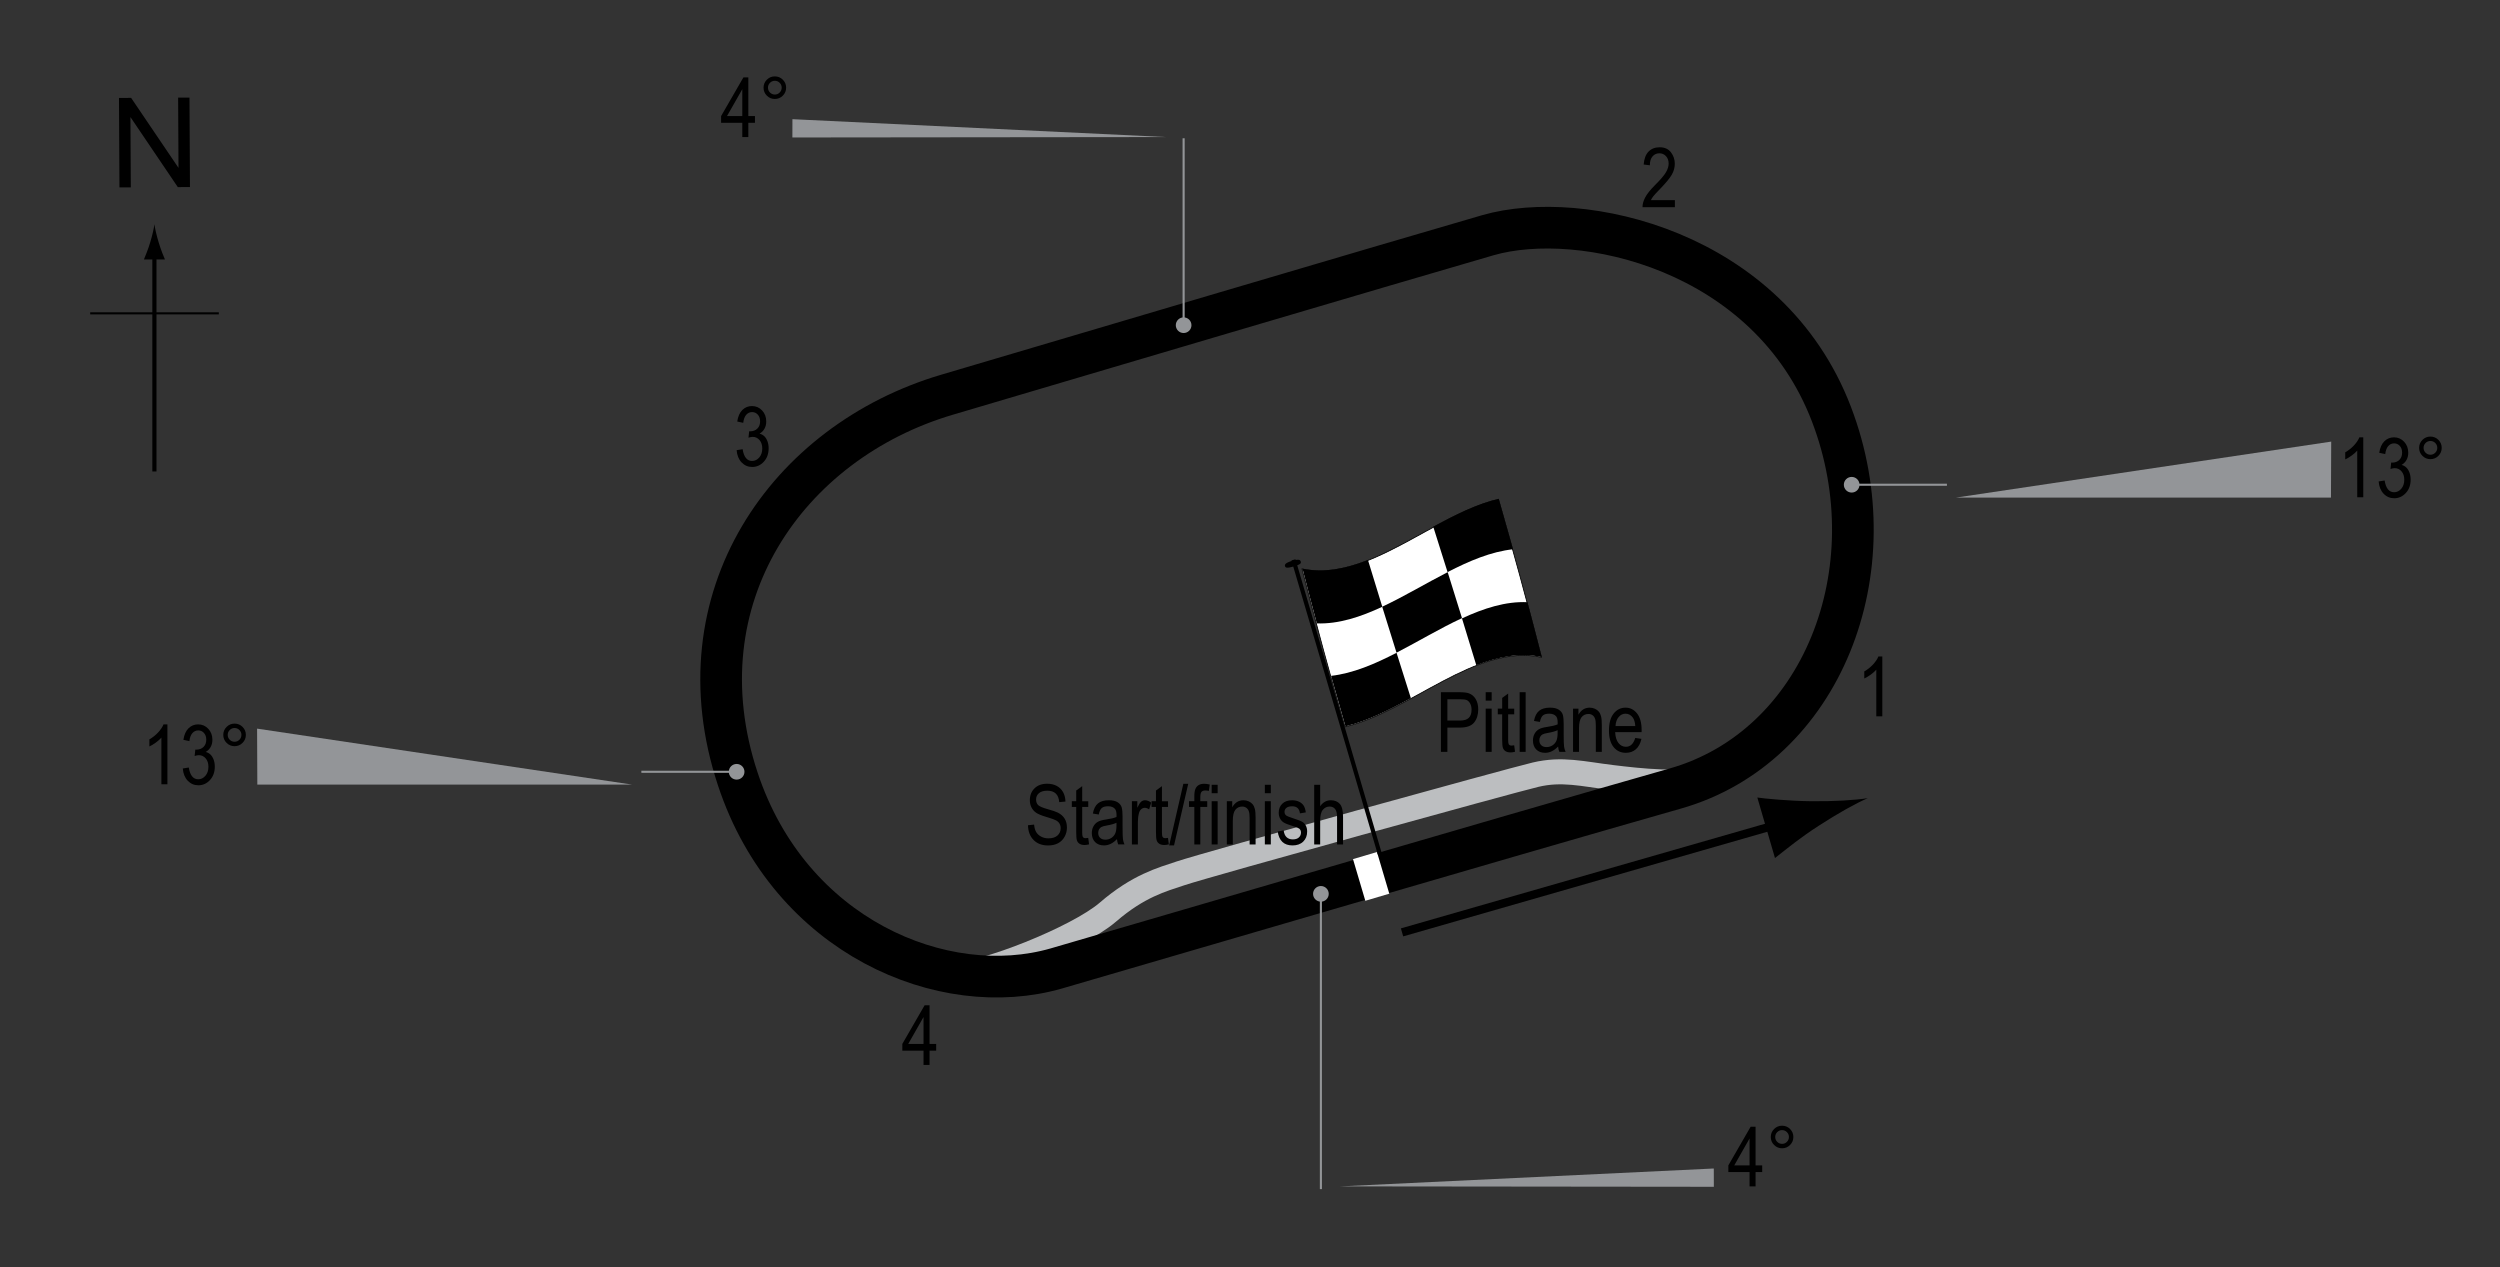 <?xml version="1.0" encoding="UTF-8"?> <!-- Generator: Adobe Illustrator 14.0.0, SVG Export Plug-In . SVG Version: 6.00 Build 43363) --> <svg xmlns="http://www.w3.org/2000/svg" xmlns:xlink="http://www.w3.org/1999/xlink" version="1.1" x="0px" y="0px" width="300px" height="152.038px" viewBox="0 0 300 152.038" xml:space="preserve"><rect x="0" y="0" width="300" height="152.038" fill="#333333" stroke="none"/> <g id="Pitlane"> <path fill="none" stroke="#BCBEC0" stroke-width="3" d="M115.026,116.793c2.667,0.333,14.25-4.167,17.917-7.333 s6.469-3.906,8.75-4.667c3.25-1.083,39.417-11.083,42.583-11.833s5.666-0.083,9.083,0.333s8.583,1,11.25,0"></path> </g> <g id="Circuit"> <path fill="none" stroke="#000000" stroke-width="5" d="M113.61,47.376c7.583-2.25,56.583-16.75,64.957-19.156 c11.146-3.202,33.663,1.743,41.21,21.489c7.166,18.75-1.167,39.917-18.75,44.917c-19.539,5.556-70.204,20.416-74.25,21.583 c-13.575,3.916-32-3.833-38.25-22.75C81.351,71.74,94.453,53.06,113.61,47.376z"></path> </g> <g id="Startline"> <line fill="none" stroke="#FFFFFF" stroke-width="3" x1="163.797" y1="102.668" x2="165.277" y2="107.668"></line> </g> <g id="Flag"> <g> <g> <path fill="#FFFFFF" stroke="#000000" stroke-width="0.1" d="M184.968,78.871c-7.855-1.667-15.711,6.49-23.566,8.35 c-1.719-5.956-3.438-12.213-5.157-18.94c7.856,1.668,15.713-6.489,23.569-8.348C181.532,65.888,183.25,72.145,184.968,78.871z"></path> <path d="M165.875,72.813c-2.619,1.224-5.239,2.088-7.858,1.994c-0.573-2.142-1.146-4.329-1.719-6.569 c2.619,0.541,5.237-0.005,7.856-1.042C164.728,69.09,165.302,70.961,165.875,72.813z"></path> <path d="M169.305,83.783c-2.619,1.423-5.238,2.747-7.857,3.375c-0.572-1.983-1.146-4-1.718-6.056 c2.619-0.294,5.237-1.416,7.856-2.767C168.16,80.16,168.732,81.974,169.305,83.783z"></path> <path d="M175.439,74.176c-2.619,1.214-5.238,2.795-7.857,4.146c-0.573-1.826-1.146-3.662-1.719-5.515 c2.619-1.222,5.239-2.804,7.858-4.15C174.293,70.483,174.867,72.321,175.439,74.176z"></path> <path d="M185.015,78.848c-2.62-0.569-5.239-0.042-7.859,0.982c-0.572-1.896-1.146-3.768-1.718-5.623 c2.62-1.215,5.239-2.062,7.859-1.944C183.87,74.411,184.443,76.603,185.015,78.848z"></path> <path d="M181.565,65.913c-2.619,0.278-5.239,1.39-7.858,2.738c-0.573-1.826-1.146-3.641-1.719-5.45 c2.62-1.42,5.239-2.736,7.859-3.349C180.419,61.836,180.993,63.855,181.565,65.913z"></path> </g> </g> <line fill="#FFFFFF" stroke="#000000" stroke-width="0.5" x1="155.216" y1="67.183" x2="165.571" y2="102.46"></line> <path d="M156.089,67.388c0.056,0.186,0.018,0.336-0.829,0.585c-0.845,0.247-1.001,0.156-1.061-0.03 c-0.052-0.188,0.018-0.397,0.865-0.645C155.907,67.051,156.035,67.2,156.089,67.388z"></path> <g> <line fill="none" stroke="#000000" x1="168.245" y1="111.886" x2="214.377" y2="98.631"></line> <path d="M218.208,99.115c-2.172,1.411-3.525,2.525-5.21,3.849l-2.118-7.262c0.777,0.125,3.875,0.421,6.465,0.444 c2.771,0.027,5.237-0.119,6.789-0.367C222.692,96.403,220.531,97.604,218.208,99.115z"></path> </g> </g> <g id="North"> <g> <g> <g> <line fill="none" stroke="#000000" stroke-width="0.5" x1="18.529" y1="56.576" x2="18.529" y2="30.292"></line> <path d="M18.017,29.111c-0.25,0.827-0.479,1.364-0.746,2.027h2.522c-0.113-0.237-0.496-1.2-0.746-2.027 c-0.268-0.885-0.45-1.687-0.516-2.207C18.466,27.425,18.284,28.227,18.017,29.111z"></path> </g> </g> </g> <line fill="none" stroke="#000000" stroke-width="0.25" x1="10.824" y1="37.601" x2="26.259" y2="37.601"></line> <g> <path d="M14.335,22.491l-0.057-10.737l1.458-0.008l5.685,8.4l-0.045-8.43l1.362-0.007l0.057,10.737l-1.458,0.008l-5.685-8.407 l0.045,8.438L14.335,22.491z"></path> </g> </g> <g id="Labels"> <g> <path d="M172.911,90.222v-7.158h2.211c0.521,0,0.906,0.045,1.152,0.137c0.34,0.124,0.609,0.353,0.811,0.688 c0.203,0.335,0.303,0.747,0.303,1.235c0,0.645-0.164,1.17-0.492,1.577c-0.33,0.407-0.896,0.61-1.705,0.61h-1.504v2.91H172.911z M173.686,86.467h1.52c0.479,0,0.828-0.108,1.049-0.325c0.223-0.216,0.332-0.543,0.332-0.979c0-0.283-0.055-0.526-0.162-0.728 c-0.109-0.202-0.242-0.34-0.396-0.415s-0.434-0.112-0.838-0.112h-1.504V86.467z"></path> <path d="M178.282,84.075v-1.011h0.717v1.011H178.282z M178.282,90.222v-5.186h0.717v5.186H178.282z"></path> <path d="M181.704,89.436l0.098,0.776c-0.197,0.052-0.377,0.078-0.537,0.078c-0.25,0-0.451-0.05-0.605-0.149 c-0.152-0.099-0.258-0.235-0.314-0.408s-0.086-0.516-0.086-1.03V85.72h-0.527v-0.684h0.527v-1.284l0.719-0.527v1.812h0.727v0.684 h-0.727v3.032c0,0.28,0.021,0.46,0.063,0.542c0.063,0.117,0.178,0.176,0.348,0.176C181.467,89.47,181.575,89.459,181.704,89.436z"></path> <path d="M182.358,90.222v-7.158h0.719v7.158H182.358z"></path> <path d="M186.973,89.583c-0.242,0.25-0.492,0.439-0.752,0.566c-0.262,0.127-0.531,0.19-0.811,0.19c-0.443,0-0.797-0.133-1.061-0.4 s-0.395-0.626-0.395-1.079c0-0.299,0.061-0.565,0.186-0.796c0.123-0.231,0.293-0.412,0.508-0.542s0.539-0.226,0.977-0.288 c0.586-0.086,1.016-0.188,1.289-0.308l0.004-0.225c0-0.355-0.063-0.604-0.189-0.747c-0.18-0.208-0.455-0.313-0.826-0.313 c-0.334,0-0.586,0.069-0.752,0.208s-0.287,0.4-0.365,0.783l-0.709-0.117c0.102-0.557,0.307-0.962,0.613-1.216 c0.309-0.254,0.748-0.381,1.32-0.381c0.447,0,0.797,0.084,1.051,0.251s0.414,0.375,0.48,0.623s0.1,0.609,0.1,1.084v1.172 c0,0.82,0.016,1.337,0.047,1.55s0.092,0.421,0.184,0.623h-0.752C187.043,90.043,186.995,89.83,186.973,89.583z M186.915,87.62 c-0.264,0.13-0.656,0.241-1.178,0.332c-0.303,0.052-0.514,0.111-0.635,0.178c-0.119,0.067-0.213,0.161-0.279,0.283 c-0.068,0.122-0.102,0.263-0.102,0.422c0,0.248,0.076,0.445,0.23,0.593c0.152,0.148,0.363,0.222,0.635,0.222 c0.256,0,0.49-0.067,0.701-0.2c0.209-0.133,0.365-0.312,0.471-0.535c0.104-0.223,0.156-0.548,0.156-0.974V87.62z"></path> <path d="M188.764,90.222v-5.186h0.65v0.732c0.156-0.285,0.346-0.498,0.572-0.638c0.227-0.141,0.484-0.211,0.777-0.211 c0.227,0,0.438,0.045,0.631,0.134s0.35,0.207,0.469,0.352s0.207,0.333,0.266,0.564s0.088,0.586,0.088,1.064v3.188h-0.719v-3.158 c0-0.381-0.031-0.66-0.098-0.836c-0.064-0.176-0.166-0.312-0.305-0.408s-0.299-0.144-0.48-0.144c-0.346,0-0.621,0.129-0.826,0.386 s-0.307,0.699-0.307,1.325v2.835H188.764z"></path> <path d="M196.231,88.552l0.742,0.112c-0.125,0.553-0.348,0.971-0.672,1.252s-0.725,0.422-1.203,0.422 c-0.604,0-1.09-0.229-1.463-0.686s-0.559-1.117-0.559-1.98c0-0.895,0.188-1.578,0.564-2.048c0.375-0.47,0.852-0.706,1.428-0.706 c0.549,0,1.008,0.231,1.377,0.693c0.367,0.462,0.551,1.131,0.551,2.007l-0.004,0.234h-3.174c0.029,0.583,0.164,1.022,0.404,1.318 c0.242,0.296,0.535,0.444,0.879,0.444C195.643,89.617,196.018,89.262,196.231,88.552z M193.862,87.131h2.373 c-0.031-0.449-0.129-0.785-0.287-1.006c-0.232-0.322-0.525-0.483-0.885-0.483c-0.322,0-0.598,0.134-0.824,0.403 C194.01,86.313,193.885,86.676,193.862,87.131z"></path> </g> <g> <path d="M123.358,99.029l0.732-0.078c0.039,0.394,0.128,0.701,0.266,0.92c0.139,0.22,0.337,0.396,0.594,0.53s0.547,0.2,0.869,0.2 c0.462,0,0.821-0.113,1.076-0.338c0.256-0.226,0.384-0.519,0.384-0.88c0-0.211-0.046-0.396-0.14-0.553 c-0.092-0.158-0.232-0.287-0.42-0.388c-0.187-0.101-0.591-0.243-1.213-0.427c-0.554-0.165-0.947-0.33-1.182-0.496 s-0.417-0.377-0.547-0.632s-0.195-0.544-0.195-0.867c0-0.58,0.188-1.053,0.562-1.421s0.879-0.552,1.514-0.552 c0.437,0,0.817,0.086,1.146,0.259c0.326,0.172,0.58,0.42,0.762,0.742c0.18,0.322,0.277,0.702,0.29,1.138l-0.747,0.068 c-0.039-0.465-0.178-0.811-0.418-1.035c-0.238-0.225-0.575-0.337-1.008-0.337c-0.439,0-0.774,0.099-1.006,0.295 s-0.347,0.452-0.347,0.764c0,0.29,0.085,0.514,0.254,0.674c0.169,0.159,0.55,0.321,1.143,0.484c0.579,0.16,0.985,0.299,1.22,0.417 c0.358,0.183,0.628,0.423,0.811,0.721c0.183,0.298,0.274,0.653,0.274,1.066c0,0.41-0.096,0.783-0.288,1.119 c-0.192,0.337-0.453,0.593-0.783,0.769c-0.331,0.175-0.729,0.263-1.194,0.263c-0.726,0-1.305-0.218-1.735-0.654 C123.598,100.365,123.375,99.774,123.358,99.029z"></path> <path d="M130.589,100.547l0.098,0.776c-0.198,0.052-0.378,0.078-0.537,0.078c-0.251,0-0.452-0.05-0.605-0.149 s-0.258-0.235-0.315-0.408c-0.057-0.172-0.085-0.516-0.085-1.03v-2.983h-0.527v-0.684h0.527v-1.284l0.718-0.527v1.812h0.728v0.684 h-0.728v3.032c0,0.28,0.021,0.46,0.063,0.542c0.062,0.117,0.178,0.176,0.347,0.176 C130.353,100.582,130.459,100.57,130.589,100.547z"></path> <path d="M134.037,100.694c-0.241,0.25-0.491,0.439-0.752,0.566s-0.53,0.19-0.811,0.19c-0.442,0-0.796-0.133-1.06-0.4 s-0.396-0.626-0.396-1.079c0-0.299,0.062-0.565,0.186-0.796s0.293-0.412,0.508-0.542s0.54-0.226,0.977-0.288 c0.586-0.086,1.016-0.188,1.289-0.308l0.005-0.225c0-0.355-0.063-0.604-0.19-0.747c-0.179-0.208-0.454-0.313-0.825-0.313 c-0.335,0-0.586,0.069-0.752,0.208s-0.288,0.4-0.366,0.783l-0.708-0.117c0.101-0.557,0.305-0.962,0.613-1.216 c0.307-0.254,0.747-0.381,1.32-0.381c0.446,0,0.796,0.084,1.05,0.251s0.414,0.375,0.481,0.623c0.066,0.248,0.1,0.609,0.1,1.084 v1.172c0,0.82,0.016,1.337,0.047,1.55c0.03,0.213,0.092,0.421,0.183,0.623h-0.752 C134.108,101.154,134.059,100.941,134.037,100.694z M133.978,98.731c-0.264,0.13-0.656,0.241-1.177,0.332 c-0.303,0.052-0.515,0.111-0.635,0.178s-0.214,0.161-0.281,0.283c-0.066,0.122-0.1,0.263-0.1,0.422 c0,0.248,0.076,0.445,0.229,0.593s0.364,0.222,0.635,0.222c0.257,0,0.491-0.067,0.7-0.2c0.211-0.133,0.367-0.312,0.472-0.535 s0.156-0.548,0.156-0.974V98.731z"></path> <path d="M135.829,101.333v-5.186h0.649v0.786c0.166-0.365,0.318-0.606,0.456-0.725c0.139-0.119,0.294-0.178,0.467-0.178 c0.241,0,0.486,0.094,0.737,0.283l-0.244,0.815c-0.179-0.127-0.354-0.19-0.522-0.19c-0.153,0-0.293,0.054-0.42,0.161 s-0.217,0.257-0.269,0.449c-0.091,0.335-0.137,0.692-0.137,1.069v2.715H135.829z"></path> <path d="M140.16,100.547l0.098,0.776c-0.198,0.052-0.378,0.078-0.537,0.078c-0.251,0-0.452-0.05-0.605-0.149 s-0.258-0.235-0.315-0.408c-0.057-0.172-0.085-0.516-0.085-1.03v-2.983h-0.527v-0.684h0.527v-1.284l0.718-0.527v1.812h0.728v0.684 h-0.728v3.032c0,0.28,0.021,0.46,0.063,0.542c0.062,0.117,0.178,0.176,0.347,0.176C139.923,100.582,140.03,100.57,140.16,100.547z "></path> <path d="M140.302,101.451l1.7-7.397h0.586l-1.705,7.397H140.302z"></path> <path d="M143.319,101.333v-4.502h-0.64v-0.684h0.64v-0.552c0-0.407,0.042-0.712,0.127-0.916s0.215-0.359,0.39-0.466 s0.394-0.161,0.658-0.161c0.206,0,0.431,0.031,0.676,0.093l-0.107,0.762c-0.149-0.033-0.291-0.049-0.425-0.049 c-0.215,0-0.369,0.056-0.461,0.168c-0.094,0.112-0.14,0.326-0.14,0.642v0.479h0.83v0.684h-0.83v4.502H143.319z"></path> <path d="M145.399,95.186v-1.011h0.718v1.011H145.399z M145.399,101.333v-5.186h0.718v5.186H145.399z"></path> <path d="M147.22,101.333v-5.186h0.649v0.732c0.156-0.285,0.347-0.498,0.572-0.638c0.227-0.141,0.485-0.211,0.778-0.211 c0.227,0,0.438,0.045,0.631,0.134s0.35,0.207,0.468,0.352c0.119,0.145,0.207,0.333,0.266,0.564s0.088,0.586,0.088,1.064v3.188 h-0.718v-3.158c0-0.381-0.032-0.66-0.098-0.836c-0.065-0.176-0.167-0.312-0.306-0.408c-0.138-0.096-0.298-0.144-0.48-0.144 c-0.345,0-0.62,0.129-0.825,0.386s-0.308,0.699-0.308,1.325v2.835H147.22z"></path> <path d="M151.781,95.186v-1.011h0.718v1.011H151.781z M151.781,101.333v-5.186h0.718v5.186H151.781z"></path> <path d="M153.324,99.781l0.718-0.137c0.042,0.366,0.157,0.639,0.346,0.816c0.188,0.179,0.438,0.268,0.75,0.268 c0.313,0,0.554-0.077,0.724-0.232c0.171-0.155,0.256-0.351,0.256-0.588c0-0.205-0.073-0.365-0.22-0.479 c-0.101-0.078-0.345-0.176-0.732-0.293c-0.56-0.172-0.935-0.319-1.123-0.439s-0.335-0.282-0.439-0.483s-0.156-0.431-0.156-0.688 c0-0.443,0.142-0.802,0.425-1.079s0.676-0.415,1.177-0.415c0.315,0,0.594,0.057,0.832,0.171c0.24,0.114,0.423,0.267,0.55,0.459 s0.215,0.467,0.264,0.825l-0.703,0.117c-0.065-0.566-0.373-0.85-0.923-0.85c-0.313,0-0.545,0.063-0.698,0.187 c-0.153,0.125-0.229,0.285-0.229,0.479c0,0.191,0.073,0.342,0.22,0.453c0.089,0.064,0.35,0.168,0.783,0.311 c0.597,0.189,0.982,0.34,1.157,0.453s0.312,0.266,0.409,0.46c0.097,0.194,0.146,0.425,0.146,0.692 c0,0.496-0.157,0.897-0.471,1.203c-0.314,0.307-0.743,0.46-1.287,0.46C154.078,101.451,153.487,100.894,153.324,99.781z"></path> <path d="M157.704,101.333v-7.158h0.718v2.568c0.169-0.238,0.36-0.416,0.573-0.535c0.214-0.119,0.449-0.178,0.706-0.178 c0.452,0,0.81,0.144,1.071,0.432c0.263,0.288,0.394,0.816,0.394,1.584v3.286h-0.718v-3.286c0-0.449-0.08-0.771-0.239-0.967 s-0.379-0.293-0.659-0.293c-0.313,0-0.578,0.125-0.799,0.376c-0.219,0.25-0.329,0.695-0.329,1.333v2.837H157.704z"></path> </g> <g> <path d="M225.877,85.962h-0.723v-5.601c-0.166,0.195-0.389,0.395-0.67,0.598c-0.279,0.204-0.537,0.357-0.771,0.461v-0.85 c0.398-0.228,0.748-0.506,1.053-0.835s0.518-0.649,0.643-0.962h0.469V85.962z"></path> </g> <g> <path d="M110.823,127.791v-1.714h-2.544v-0.806l2.676-4.639h0.591v4.639h0.796v0.806h-0.796v1.714H110.823z M110.823,125.271 v-3.228l-1.834,3.228H110.823z"></path> </g> <g> <path d="M88.396,54.021l0.718-0.117c0.15,0.941,0.53,1.411,1.14,1.411c0.33,0,0.615-0.139,0.856-0.418s0.362-0.64,0.362-1.083 c0-0.417-0.11-0.753-0.332-1.008s-0.493-0.381-0.815-0.381c-0.137,0-0.306,0.033-0.508,0.098L89.9,51.75l0.112,0.01 c0.356,0,0.646-0.109,0.868-0.327c0.222-0.217,0.333-0.508,0.333-0.872c0-0.334-0.093-0.603-0.279-0.806 c-0.186-0.203-0.412-0.305-0.68-0.305c-0.277,0-0.512,0.106-0.703,0.32c-0.19,0.213-0.313,0.536-0.364,0.969l-0.718-0.156 c0.091-0.612,0.296-1.074,0.615-1.387s0.705-0.469,1.157-0.469c0.476,0,0.879,0.176,1.211,0.527 c0.332,0.352,0.498,0.794,0.498,1.328c0,0.325-0.07,0.613-0.211,0.863s-0.338,0.447-0.59,0.59 c0.233,0.065,0.426,0.173,0.578,0.322c0.152,0.15,0.275,0.35,0.37,0.6c0.094,0.25,0.141,0.53,0.141,0.839 c0,0.657-0.193,1.195-0.581,1.613s-0.852,0.627-1.392,0.627c-0.501,0-0.926-0.182-1.274-0.547S88.445,54.636,88.396,54.021z"></path> </g> <g> <path d="M200.985,24.016v0.845h-3.883c-0.01-0.342,0.094-0.725,0.311-1.148c0.217-0.424,0.613-0.923,1.189-1.5 c0.674-0.671,1.115-1.19,1.322-1.557c0.209-0.367,0.313-0.708,0.313-1.024c0-0.365-0.105-0.662-0.318-0.892 c-0.215-0.23-0.477-0.345-0.789-0.345c-0.336,0-0.611,0.124-0.826,0.373c-0.215,0.248-0.322,0.604-0.322,1.068l-0.742-0.093 c0.053-0.687,0.248-1.204,0.584-1.55c0.338-0.347,0.781-0.52,1.33-0.52c0.6,0,1.053,0.202,1.361,0.605 c0.307,0.404,0.461,0.862,0.461,1.376c0,0.456-0.121,0.892-0.361,1.31c-0.242,0.418-0.699,0.976-1.373,1.673 c-0.43,0.439-0.707,0.739-0.832,0.899s-0.227,0.319-0.305,0.479H200.985z"></path> </g> </g> <g id="Banking"> <g> <g> <line fill="none" stroke="#939598" stroke-width="0.25" x1="233.632" y1="58.169" x2="222.201" y2="58.169"></line> <circle fill="#939598" cx="222.201" cy="58.169" r="0.94"></circle> </g> </g> <polygon fill="#939598" points="234.716,59.711 279.716,59.711 279.746,52.992 "></polygon> <g> <path d="M283.592,59.669h-0.723v-5.601c-0.166,0.195-0.39,0.395-0.67,0.599c-0.279,0.203-0.537,0.356-0.771,0.461v-0.85 c0.397-0.228,0.748-0.506,1.053-0.835s0.519-0.649,0.643-0.962h0.469V59.669z"></path> <path d="M285.438,57.775l0.717-0.117c0.15,0.94,0.53,1.411,1.141,1.411c0.33,0,0.615-0.14,0.855-0.418 c0.242-0.279,0.363-0.641,0.363-1.084c0-0.417-0.111-0.753-0.332-1.007c-0.222-0.255-0.494-0.382-0.816-0.382 c-0.137,0-0.306,0.032-0.508,0.098l0.084-0.771l0.112,0.01c0.356,0,0.646-0.108,0.868-0.326c0.221-0.218,0.332-0.509,0.332-0.872 c0-0.335-0.092-0.604-0.278-0.807s-0.413-0.305-0.681-0.305c-0.277,0-0.512,0.106-0.702,0.32c-0.19,0.213-0.313,0.536-0.364,0.969 l-0.719-0.156c0.092-0.612,0.297-1.074,0.615-1.387c0.319-0.313,0.705-0.469,1.158-0.469c0.475,0,0.879,0.176,1.211,0.527 c0.332,0.351,0.498,0.793,0.498,1.327c0,0.325-0.07,0.613-0.211,0.863c-0.142,0.251-0.338,0.447-0.59,0.591 c0.232,0.064,0.426,0.172,0.578,0.322c0.152,0.149,0.275,0.35,0.369,0.6c0.094,0.251,0.141,0.53,0.141,0.84 c0,0.656-0.193,1.194-0.58,1.612c-0.388,0.418-0.852,0.627-1.393,0.627c-0.501,0-0.926-0.183-1.273-0.547 C285.685,58.88,285.487,58.39,285.438,57.775z"></path> <path d="M290.295,53.742c0-0.374,0.133-0.693,0.398-0.957s0.584-0.396,0.955-0.396c0.377,0,0.697,0.132,0.961,0.396 s0.396,0.583,0.396,0.957s-0.133,0.694-0.398,0.959c-0.266,0.266-0.585,0.398-0.959,0.398c-0.371,0-0.689-0.132-0.955-0.396 S290.295,54.12,290.295,53.742z M290.829,53.742c0,0.228,0.08,0.422,0.241,0.584c0.161,0.16,0.355,0.241,0.583,0.241 c0.225,0,0.418-0.081,0.579-0.241c0.161-0.162,0.241-0.356,0.241-0.584s-0.08-0.422-0.241-0.584 c-0.161-0.16-0.354-0.241-0.579-0.241c-0.228,0-0.422,0.081-0.583,0.241C290.909,53.32,290.829,53.514,290.829,53.742z"></path> </g> <g> <g> <line fill="none" stroke="#939598" stroke-width="0.25" x1="142.035" y1="16.592" x2="142.035" y2="39.024"></line> <circle fill="#939598" cx="142.035" cy="39.024" r="0.94"></circle> </g> </g> <polygon fill="#939598" points="139.938,16.447 95.086,16.497 95.092,14.302 "></polygon> <g> <path d="M89.076,16.448v-1.714h-2.544v-0.806l2.676-4.639h0.591v4.639h0.796v0.806h-0.796v1.714H89.076z M89.076,13.928v-3.228 l-1.834,3.228H89.076z"></path> <path d="M91.625,10.52c0-0.374,0.133-0.693,0.398-0.957c0.265-0.264,0.583-0.396,0.954-0.396c0.378,0,0.698,0.132,0.962,0.396 s0.396,0.583,0.396,0.957s-0.133,0.694-0.397,0.96c-0.266,0.265-0.586,0.397-0.96,0.397c-0.371,0-0.689-0.132-0.954-0.396 C91.758,11.218,91.625,10.898,91.625,10.52z M92.157,10.52c0,0.228,0.081,0.423,0.241,0.583c0.162,0.162,0.356,0.242,0.584,0.242 c0.225,0,0.418-0.08,0.578-0.242c0.162-0.16,0.242-0.355,0.242-0.583s-0.08-0.423-0.242-0.583 c-0.16-0.162-0.354-0.242-0.578-0.242c-0.228,0-0.422,0.08-0.584,0.242C92.238,10.097,92.157,10.292,92.157,10.52z"></path> </g> <g> <g> <line fill="none" stroke="#939598" stroke-width="0.25" x1="76.964" y1="92.614" x2="88.396" y2="92.614"></line> <circle fill="#939598" cx="88.396" cy="92.614" r="0.94"></circle> </g> </g> <polygon fill="#939598" points="75.88,94.156 30.88,94.156 30.851,87.436 "></polygon> <g> <path d="M20.089,94.114h-0.723v-5.601c-0.166,0.195-0.389,0.395-0.669,0.599c-0.28,0.203-0.537,0.356-0.771,0.461v-0.85 c0.397-0.228,0.748-0.506,1.052-0.835s0.519-0.649,0.642-0.962h0.469V94.114z"></path> <path d="M21.935,92.219l0.718-0.117c0.15,0.94,0.53,1.411,1.14,1.411c0.33,0,0.615-0.14,0.856-0.418 c0.242-0.279,0.362-0.641,0.362-1.084c0-0.417-0.111-0.753-0.332-1.007c-0.221-0.255-0.493-0.382-0.815-0.382 c-0.137,0-0.306,0.032-0.508,0.098l0.083-0.771l0.113,0.01c0.356,0,0.645-0.108,0.868-0.326c0.222-0.218,0.333-0.509,0.333-0.872 c0-0.335-0.093-0.604-0.279-0.807s-0.413-0.305-0.681-0.305c-0.277,0-0.511,0.106-0.702,0.32 c-0.191,0.213-0.313,0.536-0.365,0.969l-0.718-0.156c0.091-0.612,0.296-1.074,0.615-1.387s0.705-0.469,1.157-0.469 c0.475,0,0.879,0.176,1.211,0.527c0.332,0.351,0.498,0.793,0.498,1.327c0,0.325-0.07,0.613-0.211,0.863 c-0.141,0.251-0.338,0.447-0.59,0.591c0.233,0.064,0.426,0.172,0.578,0.322c0.152,0.149,0.276,0.35,0.37,0.6 c0.094,0.251,0.141,0.53,0.141,0.84c0,0.656-0.194,1.194-0.581,1.612s-0.851,0.627-1.392,0.627c-0.501,0-0.926-0.183-1.274-0.547 S21.983,92.834,21.935,92.219z"></path> <path d="M26.793,88.186c0-0.374,0.133-0.693,0.398-0.957s0.583-0.396,0.955-0.396c0.377,0,0.698,0.132,0.962,0.396 s0.396,0.583,0.396,0.957s-0.133,0.694-0.398,0.959c-0.265,0.266-0.585,0.398-0.959,0.398c-0.371,0-0.689-0.132-0.955-0.396 S26.793,88.564,26.793,88.186z M27.325,88.186c0,0.228,0.081,0.422,0.242,0.584c0.161,0.16,0.355,0.241,0.583,0.241 c0.225,0,0.417-0.081,0.579-0.241c0.161-0.162,0.242-0.356,0.242-0.584s-0.081-0.422-0.242-0.584 c-0.161-0.16-0.354-0.241-0.579-0.241c-0.228,0-0.422,0.081-0.583,0.241C27.406,87.764,27.325,87.958,27.325,88.186z"></path> </g> <g> <g> <line fill="none" stroke="#939598" stroke-width="0.25" x1="158.507" y1="142.695" x2="158.507" y2="107.262"></line> <circle fill="#939598" cx="158.508" cy="107.262" r="0.94"></circle> </g> </g> <polygon fill="#939598" points="160.808,142.365 205.661,142.415 205.655,140.22 "></polygon> <g> <path d="M209.945,142.366v-1.714h-2.544v-0.806l2.676-4.639h0.591v4.639h0.796v0.806h-0.796v1.714H209.945z M209.945,139.846 v-3.228l-1.834,3.228H209.945z"></path> <path d="M212.494,136.438c0-0.374,0.133-0.693,0.398-0.957c0.265-0.264,0.583-0.396,0.954-0.396c0.378,0,0.698,0.132,0.962,0.396 s0.396,0.583,0.396,0.957s-0.133,0.694-0.397,0.96c-0.266,0.265-0.586,0.397-0.96,0.397c-0.371,0-0.689-0.132-0.954-0.396 C212.626,137.136,212.494,136.816,212.494,136.438z M213.026,136.438c0,0.228,0.081,0.423,0.241,0.583 c0.162,0.162,0.356,0.242,0.584,0.242c0.225,0,0.418-0.08,0.578-0.242c0.162-0.16,0.242-0.355,0.242-0.583 s-0.08-0.423-0.242-0.583c-0.16-0.162-0.354-0.242-0.578-0.242c-0.228,0-0.422,0.08-0.584,0.242 C213.107,136.015,213.026,136.21,213.026,136.438z"></path> </g> </g> </svg> 